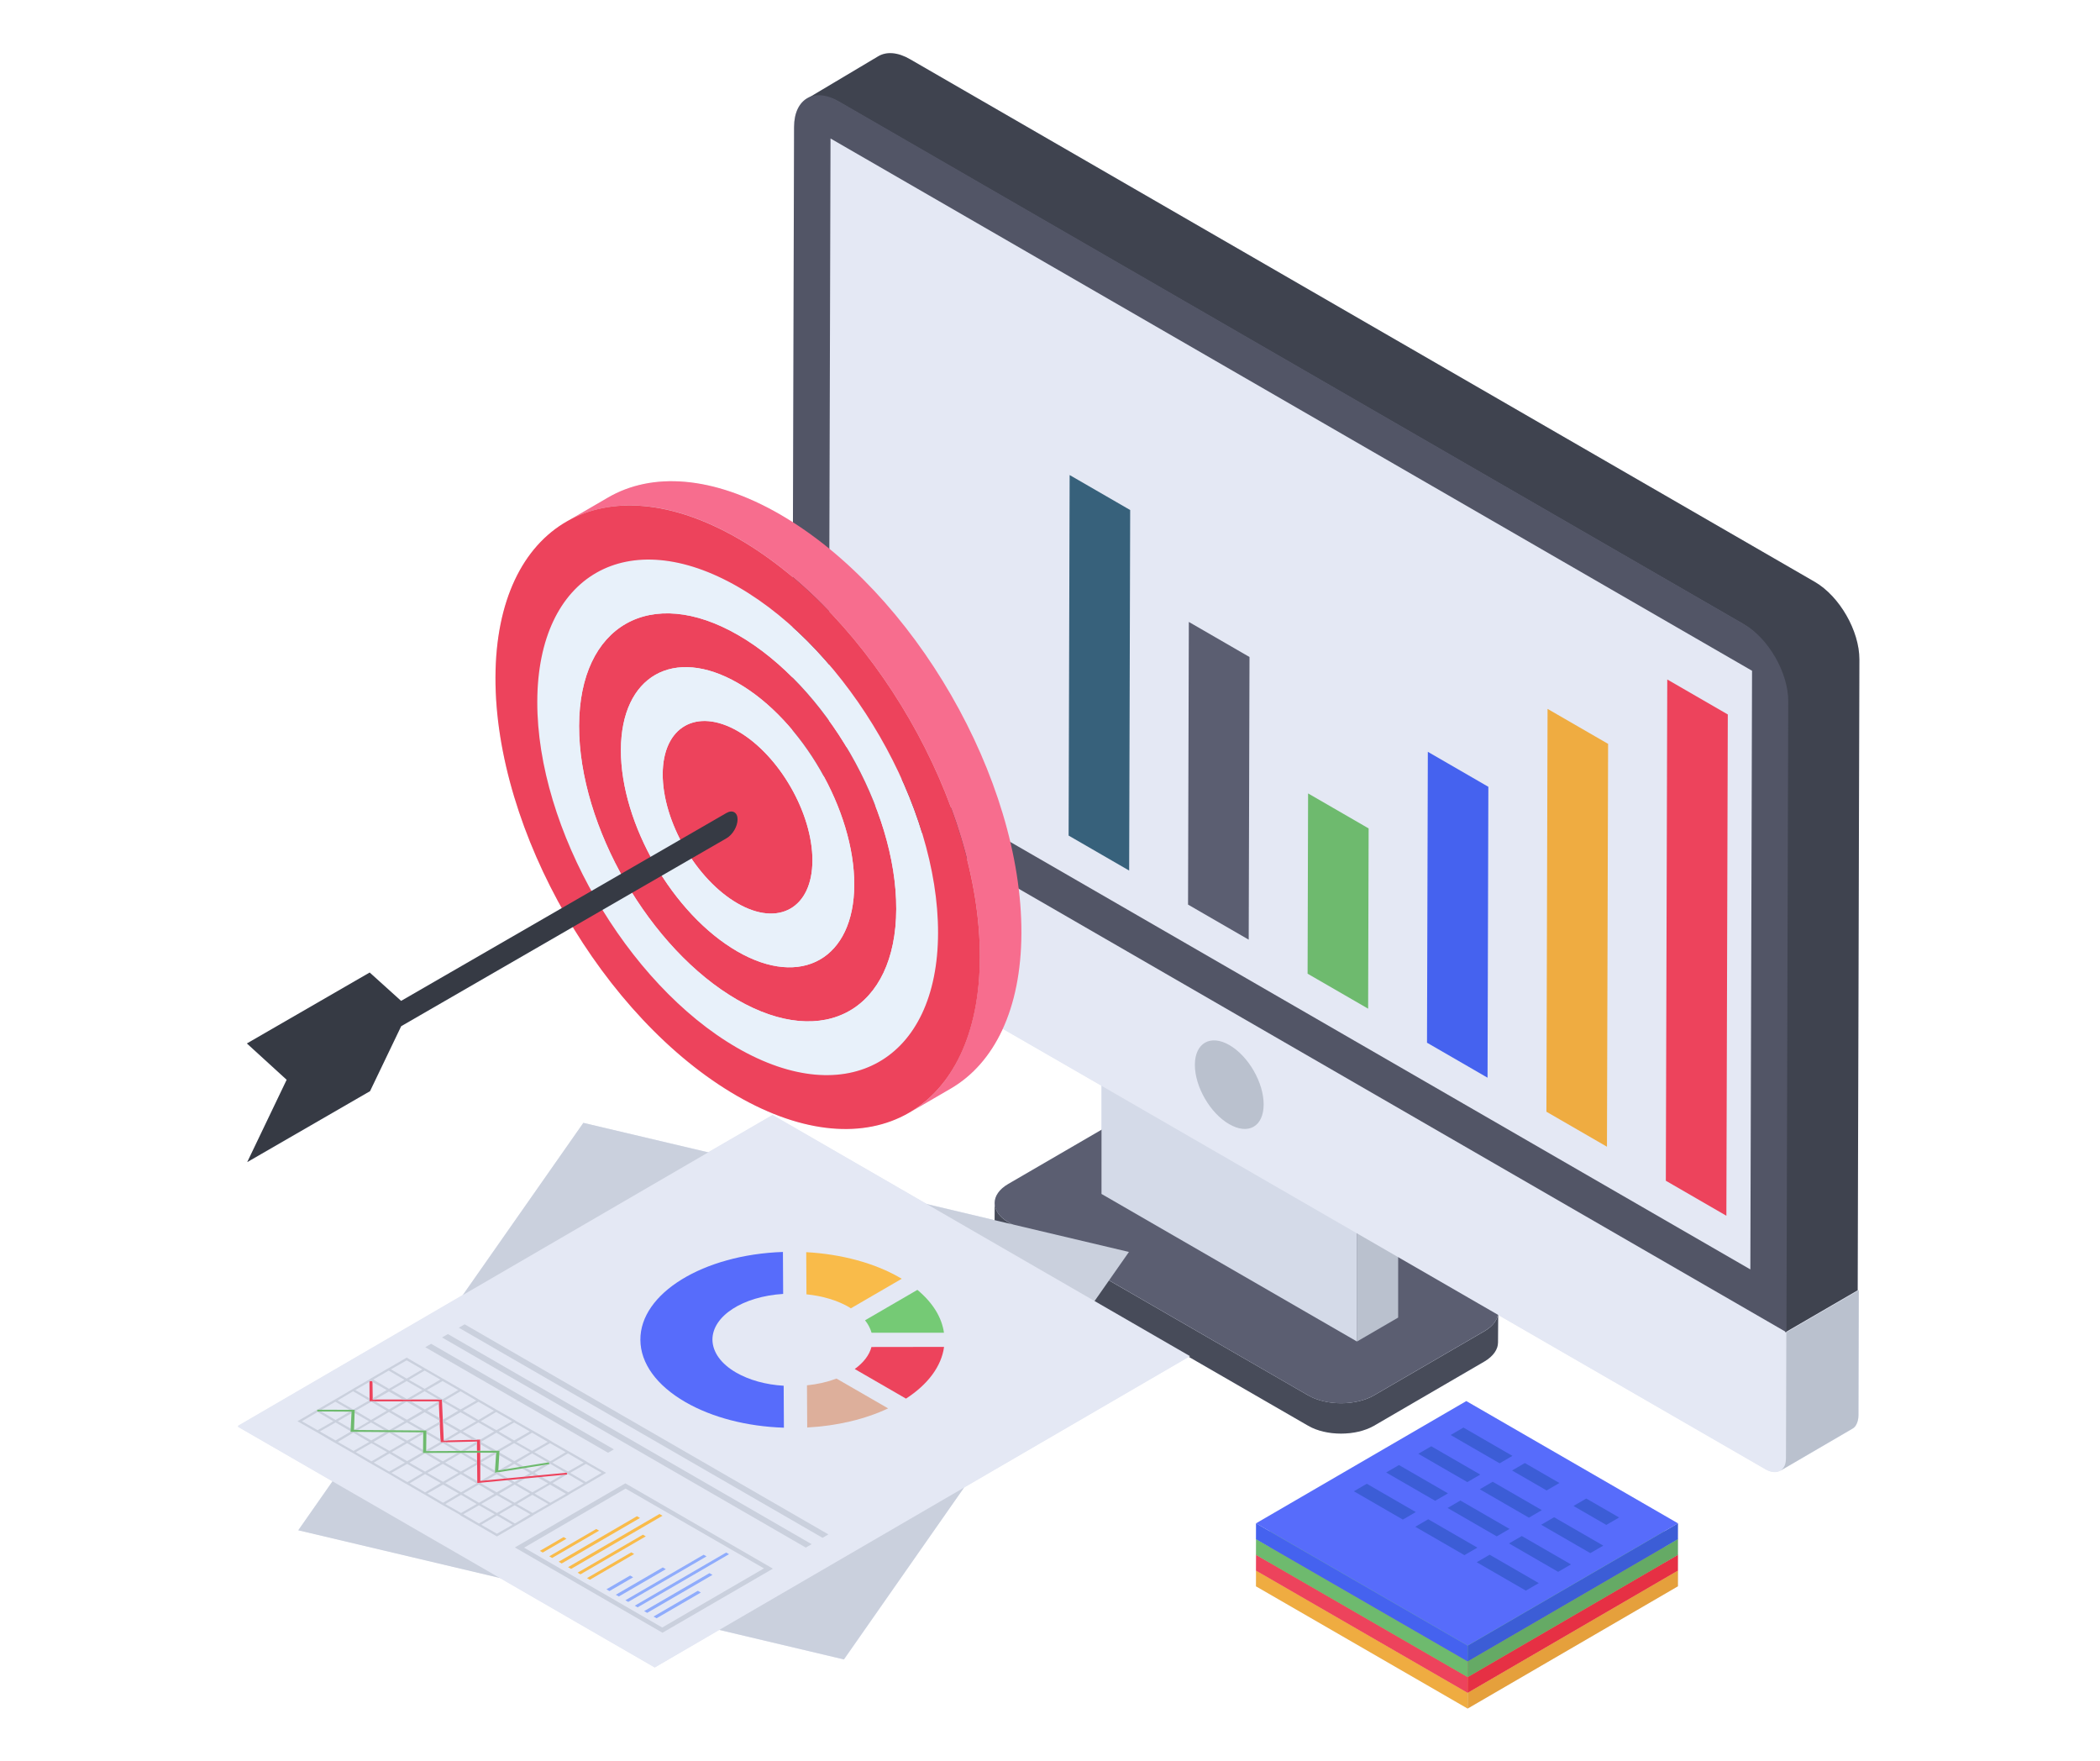 <svg version="1.2" preserveAspectRatio="xMidYMid meet" height="788" viewBox="0 0 705 591" zoomAndPan="magnify" width="940" xmlns:xlink="http://www.w3.org/1999/xlink" xmlns="http://www.w3.org/2000/svg"><defs><clipPath id="9c17200cb1"><path d="M 79.957 17 L 625 17 L 625 560 L 79.957 560 Z M 79.957 17"></path></clipPath><clipPath id="2d52cd872d"><path d="M 421 470 L 564 470 L 564 573.598 L 421 573.598 Z M 421 470"></path></clipPath><clipPath id="91bbdf1426"><path d="M 79.957 374 L 400 374 L 400 560 L 79.957 560 Z M 79.957 374"></path></clipPath><clipPath id="15ee7914de"><path d="M 492 527 L 564 527 L 564 573.598 L 492 573.598 Z M 492 527"></path></clipPath><clipPath id="77b35d8052"><path d="M 421 527 L 493 527 L 493 573.598 L 421 573.598 Z M 421 527"></path></clipPath></defs><g id="82a84a5d07"><g clip-path="url(#9c17200cb1)" clip-rule="nonzero"><path d="M 624.051 433.043 L 623.938 475.062 C 623.938 476.102 623.703 477.145 623.359 477.84 C 623.012 478.648 622.547 479.227 621.852 479.578 L 597.664 493.695 C 597.664 493.582 597.781 493.465 597.781 493.465 C 596.508 494.391 594.656 494.277 592.691 493.121 L 503 441.375 L 502.883 450.637 C 502.883 452.836 501.379 455.152 498.371 457 L 461.223 478.531 C 455.09 482.008 445.254 482.008 439.234 478.531 L 399.078 455.379 L 323.621 499.254 L 283.348 557.016 L 241.457 547.059 L 219.816 559.68 L 167.738 529.582 L 100.152 513.609 L 111.609 497.172 L 79.668 478.762 L 155.355 434.66 L 195.859 376.898 L 237.754 386.738 L 259.395 374.238 L 311.125 404.102 L 333.922 409.539 L 333.922 403.754 C 333.922 401.441 335.426 399.125 338.438 397.387 L 369.797 379.211 L 369.797 364.395 L 336.586 345.297 C 332.535 354.211 326.633 361.039 319.227 365.324 L 307.188 372.27 C 307.77 371.805 308.461 371.23 309.039 370.766 C 294.113 382.105 272.008 381.992 247.359 367.754 C 226.062 355.484 206.855 334.879 192.387 311.148 L 134.641 344.484 L 124.223 366.25 L 83.023 390.098 L 96.219 362.43 L 82.91 350.27 L 124.109 326.43 L 134.641 335.922 L 188.684 304.781 C 174.797 280.008 166.234 252.34 166.348 227.344 C 166.465 201.41 175.723 183.238 190.652 174.902 L 204.074 167.031 C 218.773 158.465 239.258 159.621 261.941 172.703 C 263.328 173.516 264.719 174.555 266.223 175.363 L 266.57 42.594 C 266.57 38.309 267.957 35.297 270.273 33.562 L 270.504 33.332 C 270.852 33.098 271.199 32.984 271.547 32.754 L 294.922 18.859 C 297.582 17.246 301.402 17.469 305.57 19.906 L 609.355 195.391 C 617.57 200.137 624.168 211.715 624.168 221.324 L 623.703 433.043 Z M 624.051 433.043" style="stroke:none;fill-rule:nonzero;fill:#e4e8f4;fill-opacity:1;"></path></g><g clip-path="url(#2d52cd872d)" clip-rule="nonzero"><path d="M 492.707 573.473 L 563.301 532.438 L 563.316 527.121 L 563.301 527.113 L 563.316 521.848 L 563.301 521.84 L 563.316 516.574 L 563.301 516.57 L 563.316 511.301 L 492.262 470.266 L 421.668 511.301 L 421.652 516.617 L 421.668 516.625 L 421.652 521.891 L 421.668 521.898 L 421.652 527.164 L 421.668 527.176 L 421.652 532.438 Z M 492.707 573.473" style="stroke:none;fill-rule:nonzero;fill:#e4e8f4;fill-opacity:1;"></path></g><path d="M 502.965 440.402 L 502.902 450.598 C 502.902 452.848 501.402 455.164 498.34 456.977 L 461.258 478.555 C 455.129 482.062 445.246 482.062 439.184 478.555 L 338.504 420.449 C 335.438 418.633 333.875 416.32 333.875 413.945 L 333.938 403.746 C 333.938 406.125 335.438 408.438 338.504 410.25 L 439.184 468.359 C 445.309 471.863 455.191 471.863 461.258 468.359 L 498.402 446.781 C 501.465 444.969 502.965 442.652 502.965 440.402 Z M 502.965 440.402" style="stroke:none;fill-rule:nonzero;fill:#474b59;fill-opacity:1;"></path><path d="M 498.367 433.953 C 504.477 437.48 504.508 443.199 498.398 446.75 L 461.27 468.332 C 455.164 471.883 445.293 471.883 439.184 468.355 L 338.531 410.23 C 332.422 406.703 332.352 400.961 338.457 397.41 L 375.586 375.828 C 381.695 372.277 391.605 372.301 397.715 375.828 Z M 498.367 433.953" style="stroke:none;fill-rule:nonzero;fill:#5b5e71;fill-opacity:1;"></path><path d="M 469.398 378.328 L 469.379 442.238 L 455.555 450.273 L 455.578 386.363 Z M 469.398 378.328" style="stroke:none;fill-rule:nonzero;fill:#bac1ce;fill-opacity:1;"></path><path d="M 455.578 386.363 L 455.555 450.273 L 369.789 400.742 L 369.809 336.832 Z M 455.578 386.363" style="stroke:none;fill-rule:nonzero;fill:#d4dae8;fill-opacity:1;"></path><path d="M 469.398 378.328 L 455.578 386.363 L 369.809 336.832 L 383.629 328.797 Z M 469.398 378.328" style="stroke:none;fill-rule:nonzero;fill:#e4e8f4;fill-opacity:1;"></path><path d="M 599.734 447.152 L 599.617 489.156 C 599.613 490.254 599.465 491.266 599.094 491.977 C 598.062 494.246 595.566 494.828 592.637 493.137 L 272.793 308.43 C 269.938 306.781 267.453 303.324 266.434 299.867 C 266.07 298.734 265.855 297.512 265.859 296.414 L 265.977 254.41 Z M 599.734 447.152" style="stroke:none;fill-rule:nonzero;fill:#e4e8f4;fill-opacity:1;"></path><path d="M 624.012 433.082 L 623.898 475.078 C 623.898 476.109 623.668 477.145 623.324 477.836 C 622.98 478.637 622.52 479.207 621.832 479.555 L 597.629 493.668 C 598.203 493.32 598.777 492.75 599.121 491.949 C 599.465 491.258 599.578 490.227 599.578 489.191 L 599.695 447.199 Z M 624.012 433.082" style="stroke:none;fill-rule:nonzero;fill:#bac1ce;fill-opacity:1;"></path><path d="M 588.188 225.137 L 587.617 426.074 L 278.25 247.418 L 278.816 46.48 Z M 588.188 225.137" style="stroke:none;fill-rule:nonzero;fill:#e4e8f4;fill-opacity:1;"></path><path d="M 624.223 221.266 L 623.648 433.082 L 599.328 447.199 L 600.016 235.379 C 600.016 225.859 593.363 214.27 585.105 209.449 L 281.23 34.008 C 277.098 31.598 272.68 32.113 269.926 33.723 L 294.879 18.863 C 297.633 17.258 301.418 17.488 305.547 19.895 L 609.309 195.336 C 617.57 200.156 624.223 211.742 624.223 221.266 Z M 624.223 221.266" style="stroke:none;fill-rule:nonzero;fill:#3f434f;fill-opacity:1;"></path><path d="M 585.441 209.469 C 593.719 214.246 600.363 225.844 600.336 235.355 L 599.734 447.156 L 265.977 254.41 L 266.578 42.613 C 266.605 33.098 273.363 29.246 281.641 34.023 Z M 587.617 426.074 L 588.188 225.137 L 278.816 46.48 L 278.25 247.418 L 587.617 426.074" style="stroke:none;fill-rule:nonzero;fill:#525566;fill-opacity:1;"></path><path d="M 412.719 350.773 C 419.164 354.496 424.246 363.41 424.227 370.711 C 424.207 378.121 419.09 381.035 412.645 377.312 C 406.293 373.645 401.117 364.785 401.137 357.375 C 401.156 350.074 406.371 347.105 412.719 350.773 Z M 412.719 350.773" style="stroke:none;fill-rule:nonzero;fill:#bac1ce;fill-opacity:1;"></path><path d="M 379 420.211 L 283.301 556.965 L 100.133 513.633 L 195.836 376.879 Z M 379 420.211" style="stroke:none;fill-rule:nonzero;fill:#cad0dd;fill-opacity:1;"></path><g clip-path="url(#91bbdf1426)" clip-rule="nonzero"><path d="M 399.52 455.199 L 219.793 559.672 L 79.613 478.719 L 259.34 374.246 Z M 399.52 455.199" style="stroke:none;fill-rule:nonzero;fill:#e4e8f4;fill-opacity:1;"></path></g><path d="M 161.219 483.199 L 161.223 484.742 L 161.227 486.969 L 160.133 486.973 L 160.113 484.711 L 160.105 483.848 L 159.695 483.859 L 149.652 484.086 L 147.906 484.129 L 147.898 483.945 L 147.859 483.055 L 147.637 478.031 L 147.602 477.184 L 147.586 476.867 L 147.543 475.918 L 147.336 471.207 L 147.297 470.363 L 124.07 470.363 L 124.066 469.312 L 124.035 463.82 L 124.031 463.512 L 125.047 463.543 L 125.051 463.852 L 125.129 469.312 L 125.133 469.746 L 148.359 469.746 L 148.395 470.59 L 148.66 476.566 L 148.703 477.512 L 148.961 483.328 L 148.969 483.508 L 150.195 483.48 L 158.668 483.266 L 160.195 483.227 Z M 161.219 483.199" style="stroke:none;fill-rule:nonzero;fill:#ed435c;fill-opacity:1;"></path><path d="M 144.043 487.055 L 143.078 487.059 L 143.078 486.746 L 147.898 483.945 L 147.906 484.129 L 149.652 484.086 L 154.691 486.996 L 159.891 483.973 L 159.695 483.859 L 160.105 483.848 L 160.113 484.711 L 156.188 486.992 L 153.219 487.008 L 148.656 484.371 Z M 144.043 487.055" style="stroke:none;fill-rule:nonzero;fill:#cad0dd;fill-opacity:1;"></path><path d="M 206.09 486.473 L 204.125 487.613 L 142.773 452.184 L 144.738 451.043 Z M 206.09 486.473" style="stroke:none;fill-rule:nonzero;fill:#cad0dd;fill-opacity:1;"></path><path d="M 184.484 491.426 L 182.559 491.676 L 178.711 493.938 L 176.531 492.684 L 175.277 492.852 L 177.957 494.441 L 175.781 495.695 L 177.539 495.527 L 178.711 494.859 L 179.547 495.359 L 180.887 495.195 L 179.465 494.355 Z M 184.484 491.426 L 182.559 491.676 L 178.711 493.938 L 176.531 492.684 L 175.277 492.852 L 177.957 494.441 L 175.781 495.695 L 177.539 495.527 L 178.711 494.859 L 179.547 495.359 L 180.887 495.195 L 179.465 494.355 Z M 184.484 491.426 L 182.559 491.676 L 178.711 493.938 L 176.531 492.684 L 175.277 492.852 L 177.957 494.441 L 175.781 495.695 L 177.539 495.527 L 178.711 494.859 L 179.547 495.359 L 180.887 495.195 L 179.465 494.355 Z M 184.484 491.426 L 182.559 491.676 L 178.711 493.938 L 176.531 492.684 L 175.277 492.852 L 177.957 494.441 L 175.781 495.695 L 177.539 495.527 L 178.711 494.859 L 179.547 495.359 L 180.887 495.195 L 179.465 494.355 Z M 184.484 491.426 L 182.559 491.676 L 178.711 493.938 L 176.531 492.684 L 175.277 492.852 L 177.957 494.441 L 175.781 495.695 L 177.539 495.527 L 178.711 494.859 L 179.547 495.359 L 180.887 495.195 L 179.465 494.355 Z M 197.461 490.926 L 196.707 490.422 L 191.434 487.41 L 190.68 486.988 L 185.406 483.977 L 184.652 483.473 L 179.379 480.461 L 178.625 480.039 L 173.352 477.027 L 172.598 476.523 L 167.324 473.512 L 166.57 473.09 L 161.383 470.074 L 160.629 469.66 L 155.355 466.559 L 154.602 466.145 L 149.246 463.043 L 148.492 462.625 L 143.305 459.609 L 142.551 459.191 L 136.523 455.676 L 130.496 459.191 L 129.742 459.609 L 124.555 462.625 L 123.801 463.125 L 118.527 466.145 L 117.855 466.559 L 112.582 469.66 L 111.828 470.074 L 106.473 473.176 L 107.98 473.176 L 112.582 470.492 L 117.27 473.176 L 119.113 473.176 L 119.027 474.262 L 123.883 477.027 L 119.027 479.871 L 118.859 479.957 L 120.199 479.957 L 124.555 477.441 L 129.074 480.039 L 130.578 480.039 L 125.305 477.027 L 130.578 473.926 L 135.852 477.027 L 130.664 480.039 L 132.086 480.039 L 136.605 477.441 L 141.293 480.125 L 143.137 480.125 L 143.137 481.211 L 147.906 483.977 L 147.824 483.051 L 143.387 480.461 L 147.656 478.031 L 147.57 477.191 L 142.633 480.039 L 137.359 477.027 L 142.551 474.012 L 147.57 476.859 L 147.57 475.938 L 143.387 473.512 L 147.32 471.25 L 147.32 470.328 L 142.633 473.09 L 137.945 470.328 L 135.266 470.328 L 130.578 473.09 L 125.891 470.328 L 124.051 470.328 L 124.051 469.324 L 119.281 466.559 L 124.051 463.797 L 124.051 463.547 L 125.055 463.547 L 125.055 463.879 L 129.828 466.559 L 125.137 469.324 L 125.137 469.742 L 125.891 469.742 L 130.578 467.062 L 135.266 469.742 L 137.777 469.742 L 142.551 466.977 L 147.32 469.742 L 148.324 469.742 L 148.41 470.578 L 148.574 470.492 L 153.848 473.512 L 148.66 476.523 L 148.742 477.527 L 153.848 480.461 L 148.996 483.305 L 148.996 483.473 L 150.168 483.473 L 154.602 480.875 L 158.703 483.305 L 160.211 483.223 L 155.355 480.461 L 160.629 477.441 L 165.902 480.461 L 161.215 483.223 L 161.215 484.727 L 165.066 486.988 L 166.656 486.902 L 161.465 483.977 L 166.656 480.875 L 171.844 483.977 L 166.738 486.902 L 167.66 486.902 L 167.66 487.238 L 172.598 484.391 L 177.957 487.41 L 172.684 490.422 L 167.66 487.492 L 167.578 488.41 L 171.93 490.926 L 167.41 493.516 L 169.504 493.184 L 172.684 491.344 L 174.441 492.43 L 175.695 492.18 L 173.438 490.926 L 178.625 487.828 L 183.898 490.84 L 184.234 490.84 L 184.484 491.426 L 184.738 491.344 L 189.926 494.355 L 190.262 494.273 L 190.43 494.859 L 190.68 494.777 L 195.953 497.875 L 190.762 500.887 L 185.488 497.789 L 190.43 494.859 L 188.754 495.027 L 184.738 497.367 L 181.805 495.695 L 180.469 495.863 L 183.984 497.875 L 178.711 500.887 L 173.52 497.875 L 176.281 496.281 L 174.523 496.449 L 172.766 497.453 L 171.512 496.703 L 170.172 496.785 L 172.012 497.875 L 166.738 500.887 L 161.465 497.875 L 161.887 497.621 L 160.211 497.789 L 160.211 497.117 L 155.441 494.355 L 160.211 491.598 L 160.129 490.168 L 155.773 487.66 L 153.598 487.66 L 148.66 490.504 L 143.805 487.66 L 142.047 487.66 L 142.047 486.652 L 137.445 483.977 L 142.047 481.293 L 142.047 480.797 L 141.461 480.797 L 136.691 483.555 L 131.75 480.711 L 129.574 480.625 L 124.637 483.473 L 119.613 480.625 L 117.688 480.543 L 112.668 483.473 L 107.395 480.461 L 112.668 477.441 L 117.688 480.375 L 117.773 479.535 L 113.422 477.027 L 118.023 474.344 L 118.023 473.844 L 117.355 473.844 L 112.668 476.609 L 107.812 473.758 L 106.473 473.758 L 106.473 473.176 L 105.887 473.512 L 99.859 477.027 L 105.887 480.461 L 106.641 480.875 L 111.914 483.977 L 112.668 484.391 L 117.941 487.41 L 118.695 487.828 L 123.969 490.926 L 124.719 491.344 L 129.992 494.355 L 130.746 494.777 L 136.02 497.875 L 136.773 498.293 L 141.965 501.305 L 142.715 501.727 L 147.988 504.82 L 148.742 505.242 L 154.102 508.254 L 154.77 508.758 L 160.043 511.77 L 160.797 512.191 L 166.824 515.707 L 172.852 512.191 L 173.605 511.77 L 178.793 508.758 L 179.547 508.254 L 184.82 505.242 L 185.488 504.82 L 190.762 501.809 L 191.516 501.305 L 196.707 498.293 L 197.461 497.875 L 203.484 494.355 Z M 136.523 470.492 L 141.797 473.512 L 136.605 476.523 L 131.332 473.512 Z M 124.637 470.492 L 129.828 473.512 L 124.555 476.609 L 119.363 473.512 Z M 123.883 470.074 L 118.609 473.09 L 113.336 470.074 L 118.527 466.977 Z M 101.367 477.027 L 106.641 473.926 L 111.914 477.027 L 106.641 480.039 Z M 172.766 498.293 L 177.957 501.305 L 172.766 504.402 L 167.492 501.391 Z M 172.012 504.82 L 166.824 507.832 L 161.551 504.82 L 166.738 501.809 Z M 160.711 498.293 L 165.984 501.391 L 160.797 504.402 L 155.523 501.305 Z M 159.961 497.875 L 154.77 500.887 L 149.496 497.789 L 154.688 494.777 Z M 154.688 487.828 L 159.961 490.926 L 154.688 493.938 L 149.414 490.926 Z M 153.934 494.355 L 148.742 497.367 L 143.469 494.355 L 148.66 491.344 Z M 142.633 487.828 L 147.906 490.926 L 142.715 493.938 L 137.445 490.926 Z M 141.879 487.41 L 136.691 490.422 L 131.5 487.41 L 136.691 484.391 Z M 130.664 480.875 L 135.938 483.977 L 130.746 486.988 L 125.391 483.977 Z M 113.422 483.977 L 118.609 480.875 L 123.969 483.977 L 118.695 486.988 Z M 119.445 487.41 L 124.719 484.391 L 129.992 487.41 L 124.719 490.504 Z M 130.664 493.938 L 125.473 490.926 L 130.746 487.828 L 135.938 490.926 Z M 131.418 494.355 L 136.691 491.344 L 141.965 494.355 L 136.773 497.453 Z M 137.527 497.875 L 142.715 494.777 L 147.988 497.789 L 142.715 500.887 Z M 143.469 501.305 L 148.742 498.293 L 154.016 501.305 L 148.742 504.402 Z M 149.496 504.82 L 154.77 501.727 L 160.043 504.82 L 154.77 507.832 Z M 155.523 508.254 L 160.797 505.242 L 166.07 508.254 L 160.797 511.355 Z M 166.824 514.785 L 161.551 511.77 L 166.824 508.672 L 172.098 511.77 Z M 172.852 511.355 L 167.578 508.254 L 172.766 505.242 L 178.039 508.254 Z M 178.793 507.832 L 173.52 504.82 L 178.711 501.727 L 184.066 504.82 Z M 184.738 504.402 L 179.465 501.305 L 184.652 498.293 L 190.008 501.391 Z M 136.523 456.598 L 141.797 459.609 L 136.523 462.711 L 131.25 459.609 Z M 125.305 463.043 L 130.496 460.027 L 135.77 463.125 L 130.578 466.145 Z M 136.605 469.574 L 131.332 466.559 L 136.523 463.547 L 141.797 466.559 Z M 137.277 463.125 L 142.551 460.027 L 147.824 463.043 L 142.551 466.145 Z M 143.305 466.559 L 148.574 463.547 L 153.848 466.559 L 148.574 469.66 Z M 149.328 470.074 L 154.602 466.977 L 159.875 470.074 L 154.602 473.09 Z M 154.688 480.039 L 149.414 477.027 L 154.602 474.012 L 159.875 477.027 Z M 155.355 473.512 L 160.629 470.492 L 165.82 473.512 L 160.629 476.609 Z M 161.383 477.027 L 166.57 473.926 L 171.93 477.027 L 166.656 480.039 Z M 167.41 480.461 L 172.598 477.441 L 177.871 480.461 L 172.598 483.473 Z M 173.352 483.977 L 178.625 480.875 L 183.898 483.977 L 178.625 486.988 Z M 179.379 487.41 L 184.652 484.391 L 189.926 487.41 L 184.738 490.504 Z M 185.406 490.926 L 190.68 487.828 L 195.953 490.926 L 190.68 493.938 Z M 196.707 497.453 L 191.434 494.355 L 196.707 491.344 L 201.98 494.355 Z M 178.711 493.938 L 176.531 492.684 L 175.277 492.852 L 177.957 494.441 L 175.781 495.695 L 177.539 495.527 L 178.711 494.859 L 179.547 495.359 L 180.887 495.195 L 179.465 494.355 L 184.484 491.426 L 182.559 491.676 Z M 184.484 491.426 L 182.559 491.676 L 178.711 493.938 L 176.531 492.684 L 175.277 492.852 L 177.957 494.441 L 175.781 495.695 L 177.539 495.527 L 178.711 494.859 L 179.547 495.359 L 180.887 495.195 L 179.465 494.355 Z M 184.484 491.426 L 182.559 491.676 L 178.711 493.938 L 176.531 492.684 L 175.277 492.852 L 177.957 494.441 L 175.781 495.695 L 177.539 495.527 L 178.711 494.859 L 179.547 495.359 L 180.887 495.195 L 179.465 494.355 Z M 184.484 491.426 L 182.559 491.676 L 178.711 493.938 L 176.531 492.684 L 175.277 492.852 L 177.957 494.441 L 175.781 495.695 L 177.539 495.527 L 178.711 494.859 L 179.547 495.359 L 180.887 495.195 L 179.465 494.355 Z M 184.484 491.426 L 182.559 491.676 L 178.711 493.938 L 176.531 492.684 L 175.277 492.852 L 177.957 494.441 L 175.781 495.695 L 177.539 495.527 L 178.711 494.859 L 179.547 495.359 L 180.887 495.195 L 179.465 494.355 Z M 184.484 491.426" style="stroke:none;fill-rule:nonzero;fill:#cad0dd;fill-opacity:1;"></path><path d="M 184.219 490.824 L 184.488 491.41 L 182.582 491.715 L 176.562 492.676 L 175.309 492.875 L 168.039 494.039 L 166.129 494.344 L 166.176 493.629 L 166.551 487.906 L 166.57 487.582 L 165.605 487.586 L 161.227 487.605 L 160.141 487.605 L 155.777 487.625 L 153.594 487.633 L 143.816 487.668 L 142.012 487.676 L 142.027 486.637 L 142.078 481.262 L 142.082 480.762 L 141.449 480.758 L 131.719 480.684 L 129.57 480.668 L 119.625 480.594 L 117.684 480.578 L 117.695 480.34 L 117.738 479.5 L 117.992 474.328 L 118.02 473.82 L 117.387 473.816 L 107.801 473.766 L 106.512 473.758 L 106.457 473.172 L 107.941 473.176 L 117.262 473.195 L 119.082 473.203 L 119.047 474.227 L 118.855 479.898 L 120.219 479.973 L 129.109 480.039 L 130.621 480.051 L 132.102 480.062 L 141.309 480.129 L 143.145 480.145 L 143.137 481.184 L 143.078 486.746 L 143.078 487.059 L 144.043 487.055 L 153.219 487.008 L 156.188 486.992 L 160.133 486.973 L 161.227 486.969 L 165.047 486.949 L 166.629 486.941 L 167.688 486.934 L 167.664 487.258 L 167.648 487.531 L 167.598 488.422 L 167.297 493.539 L 169.504 493.184 L 174.469 492.391 L 175.715 492.188 L 183.887 490.879 Z M 184.219 490.824" style="stroke:none;fill-rule:nonzero;fill:#6eba6e;fill-opacity:1;"></path><path d="M 165.973 494.371 L 161.234 491.637 L 161.23 490.129 L 165.605 487.586 L 166.57 487.582 L 166.551 487.906 L 161.422 490.887 L 166.176 493.629 L 166.129 494.344 L 168.039 494.039 L 167.461 494.371 L 170.582 496.172 L 169.301 496.297 L 166.719 494.805 L 163.152 496.879 L 161.371 497.047 Z M 165.973 494.371" style="stroke:none;fill-rule:nonzero;fill:#cad0dd;fill-opacity:1;"></path><path d="M 190.258 494.312 L 190.422 494.898 L 188.766 495.055 L 181.824 495.715 L 180.453 495.848 L 176.285 496.242 L 174.5 496.41 L 171.488 496.699 L 170.207 496.82 L 161.891 497.609 L 160.234 497.77 L 160.23 497.148 L 160.176 491.609 L 160.164 490.16 L 160.141 487.605 L 161.227 487.605 L 161.23 490.129 L 161.234 491.637 L 161.242 497.059 L 161.371 497.047 L 163.152 496.879 L 169.301 496.297 L 170.582 496.172 L 175.75 495.684 L 177.535 495.516 L 179.551 495.324 L 180.922 495.195 L 189.895 494.344 Z M 190.258 494.312" style="stroke:none;fill-rule:nonzero;fill:#ed435c;fill-opacity:1;"></path><path d="M 278.109 515.02 L 276.145 516.164 L 154.027 445.641 L 155.992 444.5 Z M 278.109 515.02" style="stroke:none;fill-rule:nonzero;fill:#cad0dd;fill-opacity:1;"></path><path d="M 272.48 518.293 L 270.516 519.434 L 148.398 448.914 L 150.363 447.77 Z M 272.48 518.293" style="stroke:none;fill-rule:nonzero;fill:#cad0dd;fill-opacity:1;"></path><path d="M 190.172 516.473 L 182.207 521.102 L 181.246 520.543 L 189.207 515.918 Z M 190.172 516.473" style="stroke:none;fill-rule:nonzero;fill:#f9bb4a;fill-opacity:1;"></path><path d="M 201.129 513.754 L 185.359 522.922 L 184.398 522.367 L 200.168 513.199 Z M 201.129 513.754" style="stroke:none;fill-rule:nonzero;fill:#f9bb4a;fill-opacity:1;"></path><path d="M 222.406 508.754 L 191.723 526.594 L 190.707 526.008 L 221.391 508.168 Z M 222.406 508.754" style="stroke:none;fill-rule:nonzero;fill:#f9bb4a;fill-opacity:1;"></path><path d="M 212.562 529.402 L 204.602 534.031 L 203.586 533.445 L 211.547 528.816 Z M 212.562 529.402" style="stroke:none;fill-rule:nonzero;fill:#8facfc;fill-opacity:1;"></path><path d="M 223.523 526.688 L 207.754 535.852 L 206.738 535.266 L 222.508 526.102 Z M 223.523 526.688" style="stroke:none;fill-rule:nonzero;fill:#8facfc;fill-opacity:1;"></path><path d="M 209.93 497.875 L 172.852 519.391 L 222.402 548.023 L 259.484 526.508 Z M 222.32 546.266 L 175.945 519.473 L 210.016 499.633 L 256.469 526.422 Z M 222.32 546.266" style="stroke:none;fill-rule:nonzero;fill:#cad0dd;fill-opacity:1;"></path><path d="M 214.852 509.496 L 188.566 524.773 L 187.551 524.188 L 213.836 508.91 Z M 214.852 509.496" style="stroke:none;fill-rule:nonzero;fill:#f9bb4a;fill-opacity:1;"></path><path d="M 216.801 515.668 L 194.875 528.414 L 193.91 527.859 L 215.84 515.113 Z M 216.801 515.668" style="stroke:none;fill-rule:nonzero;fill:#f9bb4a;fill-opacity:1;"></path><path d="M 212.895 521.594 L 198.027 530.234 L 197.066 529.68 L 211.934 521.039 Z M 212.895 521.594" style="stroke:none;fill-rule:nonzero;fill:#f9bb4a;fill-opacity:1;"></path><path d="M 237.188 522.395 L 210.906 537.672 L 209.945 537.117 L 236.227 521.84 Z M 237.188 522.395" style="stroke:none;fill-rule:nonzero;fill:#8facfc;fill-opacity:1;"></path><path d="M 244.746 521.656 L 214.059 539.492 L 213.098 538.938 L 243.785 521.102 Z M 244.746 521.656" style="stroke:none;fill-rule:nonzero;fill:#8facfc;fill-opacity:1;"></path><path d="M 239.191 528.602 L 217.266 541.348 L 216.25 540.758 L 238.18 528.016 Z M 239.191 528.602" style="stroke:none;fill-rule:nonzero;fill:#8facfc;fill-opacity:1;"></path><path d="M 235.285 534.523 L 220.418 543.168 L 219.402 542.582 L 234.27 533.938 Z M 235.285 534.523" style="stroke:none;fill-rule:nonzero;fill:#8facfc;fill-opacity:1;"></path><path d="M 298.156 472.719 C 290.414 476.379 280.918 478.609 270.992 479.133 L 270.914 464.977 C 274.398 464.633 277.766 463.863 280.828 462.715 Z M 298.156 472.719" style="stroke:none;fill-rule:nonzero;fill:#ddaf9b;fill-opacity:1;"></path><path d="M 316.934 452.078 C 316.07 458.527 311.59 464.629 304.156 469.441 L 286.949 459.504 C 289.887 457.379 291.859 454.832 292.562 452.113 Z M 316.934 452.078" style="stroke:none;fill-rule:nonzero;fill:#ed435c;fill-opacity:1;"></path><path d="M 262.84 420.211 L 262.918 434.297 C 249.441 435.133 239.129 441.691 239.176 449.707 C 239.258 453.855 242.047 457.762 247.117 460.691 C 251.465 463.199 257.07 464.77 263.09 465.117 L 263.168 479.203 C 250.648 478.785 239.02 475.754 230.082 470.594 C 220.422 465.016 215.027 457.586 214.984 449.707 C 214.895 434.086 236.121 421.117 262.84 420.211 Z M 262.84 420.211" style="stroke:none;fill-rule:nonzero;fill:#576cfb;fill-opacity:1;"></path><path d="M 307.98 432.938 C 313.121 437.227 316.156 442.105 316.906 447.336 L 292.598 447.336 C 292.168 445.836 291.438 444.441 290.406 443.152 Z M 307.98 432.938" style="stroke:none;fill-rule:nonzero;fill:#75ca75;fill-opacity:1;"></path><path d="M 302.727 429.207 L 285.629 439.145 L 285.023 438.727 C 281.102 436.461 276.102 434.961 270.742 434.438 L 270.664 420.281 C 282.52 420.945 293.609 423.941 302.062 428.824 Z M 302.727 429.207" style="stroke:none;fill-rule:nonzero;fill:#f9bb4a;fill-opacity:1;"></path><path d="M 247.82 213.156 C 277.156 230.098 300.98 271.297 300.883 305.09 C 300.789 338.812 276.812 352.48 247.473 335.539 C 218.137 318.594 194.312 277.324 194.406 243.602 C 194.504 209.809 218.48 196.215 247.82 213.156 Z M 247.52 319.332 C 269.078 331.785 286.715 321.73 286.785 296.949 C 286.855 272.094 269.336 241.738 247.773 229.289 C 226.148 216.801 208.516 226.852 208.445 251.707 C 208.375 276.488 225.895 306.844 247.52 319.332" style="stroke:none;fill-rule:nonzero;fill:#ed435c;fill-opacity:1;"></path><path d="M 247.867 197.027 C 284.98 218.461 315.043 270.539 314.922 313.199 C 314.801 355.781 284.543 373.105 247.426 351.672 C 210.312 330.238 180.25 278.082 180.371 235.496 C 180.492 192.84 210.75 175.594 247.867 197.027 Z M 247.473 335.539 C 276.812 352.48 300.789 338.812 300.883 305.09 C 300.98 271.297 277.156 230.098 247.82 213.156 C 218.48 196.215 194.504 209.809 194.406 243.602 C 194.312 277.324 218.137 318.594 247.473 335.539" style="stroke:none;fill-rule:nonzero;fill:#e8f1fa;fill-opacity:1;"></path><path d="M 342.902 313.238 C 342.805 338.797 333.793 356.82 319.234 365.34 L 305.27 373.465 C 319.828 364.949 328.84 346.914 328.938 321.262 C 329.137 269.652 292.793 206.754 247.934 180.797 C 225.352 167.723 204.852 166.535 190.098 175.152 L 204.062 167.027 C 218.816 158.414 239.219 159.598 261.895 172.676 C 306.758 198.633 343.102 261.527 342.902 313.238 Z M 342.902 313.238" style="stroke:none;fill-rule:nonzero;fill:#f76d8e;fill-opacity:1;"></path><path d="M 247.91 180.816 C 292.805 206.742 329.105 269.633 328.957 321.305 C 328.812 372.902 292.273 393.73 247.383 367.805 C 202.426 341.844 166.188 278.988 166.336 227.391 C 166.48 175.719 202.957 154.855 247.91 180.816 Z M 247.426 351.672 C 284.543 373.105 314.801 355.781 314.922 313.199 C 315.043 270.539 284.98 218.461 247.867 197.027 C 210.75 175.594 180.492 192.84 180.371 235.496 C 180.25 278.082 210.312 330.238 247.426 351.672" style="stroke:none;fill-rule:nonzero;fill:#ed435c;fill-opacity:1;"></path><path d="M 247.727 245.422 C 233.883 237.426 222.527 243.902 222.48 259.812 C 222.438 275.73 233.719 295.203 247.566 303.199 C 261.41 311.195 272.703 304.758 272.746 288.844 C 272.793 272.93 261.574 253.418 247.727 245.422 Z M 247.727 245.422" style="stroke:none;fill-rule:nonzero;fill:#ed435c;fill-opacity:1;"></path><path d="M 247.773 229.289 C 269.336 241.738 286.855 272.094 286.785 296.949 C 286.715 321.73 269.078 331.785 247.52 319.332 C 225.895 306.844 208.375 276.488 208.445 251.707 C 208.516 226.852 226.148 216.801 247.773 229.289 Z M 247.566 303.199 C 261.41 311.195 272.703 304.758 272.746 288.844 C 272.793 272.93 261.574 253.418 247.727 245.422 C 233.883 237.426 222.527 243.902 222.48 259.812 C 222.438 275.73 233.719 295.203 247.566 303.199" style="stroke:none;fill-rule:nonzero;fill:#e8f1fa;fill-opacity:1;"></path><path d="M 124.109 326.422 L 134.66 335.949 L 243.879 272.875 C 245.941 271.688 247.609 272.711 247.613 275.004 C 247.621 277.371 245.965 280.168 243.902 281.359 L 134.684 344.434 L 124.223 366.242 L 82.996 390.051 L 96.238 362.422 L 82.883 350.23 Z M 124.109 326.422" style="stroke:none;fill-rule:nonzero;fill:#363a44;fill-opacity:1;"></path><path d="M 379.418 171.191 L 379.074 292.203 L 358.75 280.457 L 359.094 159.449 Z M 379.418 171.191" style="stroke:none;fill-rule:nonzero;fill:#37617b;fill-opacity:1;"></path><path d="M 419.477 220.52 L 419.207 315.395 L 398.844 303.625 L 399.109 208.75 Z M 419.477 220.52" style="stroke:none;fill-rule:nonzero;fill:#5b5e71;fill-opacity:1;"></path><path d="M 459.469 278.055 L 459.301 338.559 L 438.977 326.816 L 439.145 266.309 Z M 459.469 278.055" style="stroke:none;fill-rule:nonzero;fill:#6eba6e;fill-opacity:1;"></path><path d="M 499.664 264.086 L 499.391 361.727 L 479.066 349.98 L 479.344 252.344 Z M 499.664 264.086" style="stroke:none;fill-rule:nonzero;fill:#4562ef;fill-opacity:1;"></path><path d="M 539.863 249.676 L 539.48 384.891 L 519.156 373.148 L 519.539 237.934 Z M 539.863 249.676" style="stroke:none;fill-rule:nonzero;fill:#efac41;fill-opacity:1;"></path><path d="M 580.047 239.805 L 579.57 408.059 L 559.246 396.312 L 559.723 228.062 Z M 580.047 239.805" style="stroke:none;fill-rule:nonzero;fill:#ed435c;fill-opacity:1;"></path><g clip-path="url(#15ee7914de)" clip-rule="nonzero"><path d="M 563.316 527.121 L 563.301 532.434 L 492.707 573.469 L 492.723 568.156 Z M 563.316 527.121" style="stroke:none;fill-rule:nonzero;fill:#e5a03c;fill-opacity:1;"></path></g><g clip-path="url(#77b35d8052)" clip-rule="nonzero"><path d="M 492.723 568.156 L 492.707 573.469 L 421.652 532.438 L 421.668 527.121 Z M 492.723 568.156" style="stroke:none;fill-rule:nonzero;fill:#efac41;fill-opacity:1;"></path></g><path d="M 563.316 527.121 L 492.723 568.156 L 421.668 527.121 L 492.262 486.09 Z M 563.316 527.121" style="stroke:none;fill-rule:nonzero;fill:#f9bb4a;fill-opacity:1;"></path><path d="M 563.316 521.848 L 563.301 527.16 L 492.707 568.195 L 492.723 562.883 Z M 563.316 521.848" style="stroke:none;fill-rule:nonzero;fill:#e63044;fill-opacity:1;"></path><path d="M 492.723 562.883 L 492.707 568.195 L 421.652 527.164 L 421.668 521.852 Z M 492.723 562.883" style="stroke:none;fill-rule:nonzero;fill:#ed435c;fill-opacity:1;"></path><path d="M 563.316 521.848 L 492.723 562.883 L 421.668 521.852 L 492.262 480.816 Z M 563.316 521.848" style="stroke:none;fill-rule:nonzero;fill:#f25574;fill-opacity:1;"></path><path d="M 563.316 516.574 L 563.301 521.887 L 492.707 562.922 L 492.723 557.609 Z M 563.316 516.574" style="stroke:none;fill-rule:nonzero;fill:#65aa65;fill-opacity:1;"></path><path d="M 492.723 557.609 L 492.707 562.922 L 421.652 521.891 L 421.668 516.578 Z M 492.723 557.609" style="stroke:none;fill-rule:nonzero;fill:#6eba6e;fill-opacity:1;"></path><path d="M 563.316 516.574 L 492.723 557.609 L 421.668 516.578 L 492.262 475.543 Z M 563.316 516.574" style="stroke:none;fill-rule:nonzero;fill:#75ca75;fill-opacity:1;"></path><path d="M 563.316 511.305 L 563.301 516.617 L 492.707 557.652 L 492.723 552.336 Z M 563.316 511.305" style="stroke:none;fill-rule:nonzero;fill:#3c5dd6;fill-opacity:1;"></path><path d="M 492.723 552.336 L 492.707 557.652 L 421.652 516.617 L 421.668 511.305 Z M 492.723 552.336" style="stroke:none;fill-rule:nonzero;fill:#4562ef;fill-opacity:1;"></path><path d="M 563.316 511.305 L 492.723 552.336 L 421.668 511.305 L 492.262 470.27 Z M 563.316 511.305" style="stroke:none;fill-rule:nonzero;fill:#576cfb;fill-opacity:1;"></path><path d="M 507.742 488.656 L 503.449 491.152 L 487 481.652 L 491.293 479.156 Z M 507.742 488.656" style="stroke:none;fill-rule:nonzero;fill:#3c5dd6;fill-opacity:1;"></path><path d="M 538.238 518.781 L 533.898 521.301 L 517.398 511.773 L 521.738 509.254 Z M 538.238 518.781" style="stroke:none;fill-rule:nonzero;fill:#3c5dd6;fill-opacity:1;"></path><path d="M 496.945 494.934 L 492.605 497.457 L 476.156 487.957 L 480.496 485.434 Z M 496.945 494.934" style="stroke:none;fill-rule:nonzero;fill:#3c5dd6;fill-opacity:1;"></path><path d="M 486.098 501.238 L 481.805 503.734 L 465.355 494.234 L 469.648 491.738 Z M 486.098 501.238" style="stroke:none;fill-rule:nonzero;fill:#3c5dd6;fill-opacity:1;"></path><path d="M 517.613 506.871 L 513.273 509.395 L 496.777 499.867 L 501.117 497.344 Z M 517.613 506.871" style="stroke:none;fill-rule:nonzero;fill:#3c5dd6;fill-opacity:1;"></path><path d="M 475.297 507.516 L 470.961 510.039 L 454.512 500.539 L 458.848 498.016 Z M 475.297 507.516" style="stroke:none;fill-rule:nonzero;fill:#3c5dd6;fill-opacity:1;"></path><path d="M 506.77 513.176 L 502.477 515.672 L 485.977 506.145 L 490.27 503.648 Z M 506.77 513.176" style="stroke:none;fill-rule:nonzero;fill:#3c5dd6;fill-opacity:1;"></path><path d="M 495.969 519.453 L 491.629 521.977 L 475.133 512.449 L 479.473 509.926 Z M 495.969 519.453" style="stroke:none;fill-rule:nonzero;fill:#3c5dd6;fill-opacity:1;"></path><path d="M 523.512 497.762 L 519.219 500.258 L 507.625 493.562 L 511.914 491.066 Z M 523.512 497.762" style="stroke:none;fill-rule:nonzero;fill:#3c5dd6;fill-opacity:1;"></path><path d="M 543.551 509.336 L 539.262 511.832 L 528.246 505.469 L 532.539 502.977 Z M 543.551 509.336" style="stroke:none;fill-rule:nonzero;fill:#3c5dd6;fill-opacity:1;"></path><path d="M 516.59 531.363 L 512.254 533.883 L 495.754 524.355 L 500.094 521.836 Z M 516.59 531.363" style="stroke:none;fill-rule:nonzero;fill:#3c5dd6;fill-opacity:1;"></path><path d="M 527.391 525.086 L 523.098 527.578 L 506.602 518.051 L 510.891 515.559 Z M 527.391 525.086" style="stroke:none;fill-rule:nonzero;fill:#3c5dd6;fill-opacity:1;"></path></g></svg>